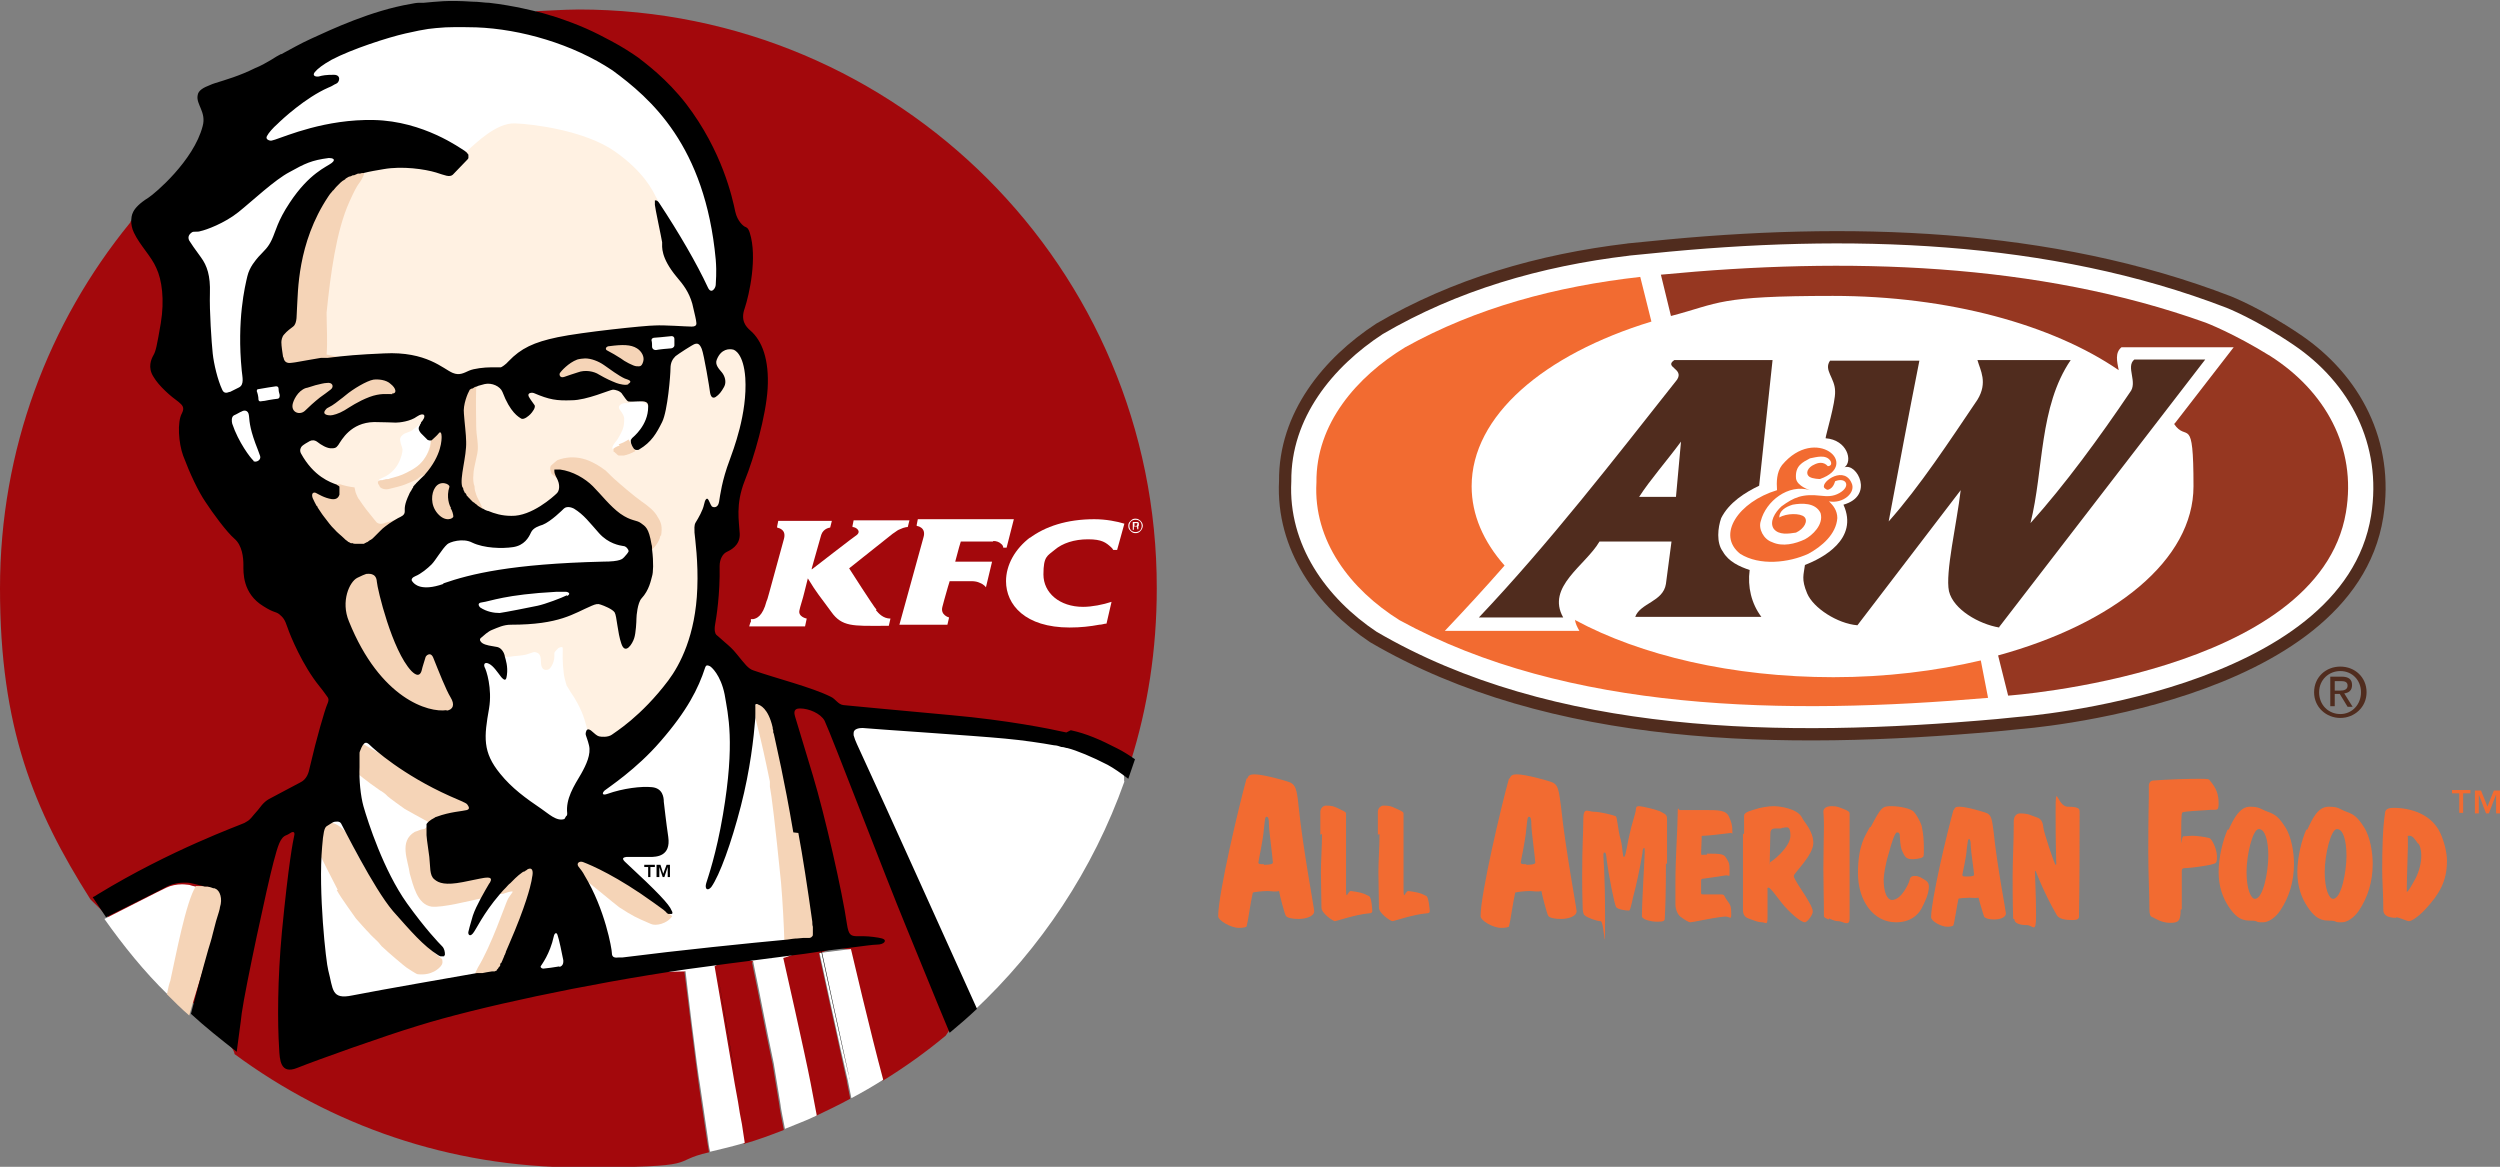 <?xml version="1.0" encoding="UTF-8"?>
<svg id="Layer_2" xmlns="http://www.w3.org/2000/svg" version="1.1" viewBox="0 0 447.8 209">
  <rect x="0" y="0" width="447.8" height="209" fill="#808080" stroke="none"/>
  <!-- Generator: Adobe Illustrator 29.1.0, SVG Export Plug-In . SVG Version: 2.1.0 Build 142)  -->
  <defs>
    <style>
      .st0 {
        fill: none;
      }

      .st1 {
        fill: #963721;
      }

      .st2, .st3 {
        fill: #fff;
      }

      .st4 {
        fill: #f5d4b7;
      }

      .st5 {
        fill: #502c1e;
      }

      .st6 {
        fill: #fff1e2;
      }

      .st7 {
        fill: #a3080c;
      }

      .st8 {
        fill: #f26b31;
      }

      .st3 {
        stroke: #502c1e;
        stroke-width: 2.2px;
      }
    </style>
  </defs>
  <g id="Layer_2-2">
    <path class="st7" d="M103.7,1.7c-2.5,0-7.3.3-7.6.3.9.2-72.7,38-72.7,37.6,0,.1,0,.2-.1.3C8.7,57.8,0,80.5,0,105.4s6,39.6,16.2,55.7c0,0,26.1,25.2,25.8,27.7,17.2,12.7,38.5,20.3,61.6,20.3s15.9-1,23.4-2.7c-.1-.8-.3-1.6-.4-2.4l-1.4-9.5c-.4-2.6-2.6-20.4-2.6-20.4h0s2.3-.9,2.3-.9c0,0,3,.1,2.9.1,0,0,3,17.9,3.6,21l.6,3.3c.2,1.3.4,2.6.7,4,.2,1.1.4,2.2.5,3.3,2.5-.7,4.9-1.6,7.2-2.5-.4-2-.8-4.1-.8-4.4l-1.2-7.3c-1.6-7.5-2.6-13.1-3.4-16.8-.1-.5-.3-1.5-.3-1.5l2.3-.9,3.1.2s3.9,17.2,4.9,22.4l1.1,5.8c2.1-1,4.2-2,6.2-3.1l-.6-3c0-.3-.1-.6-.2-1-1.3-5.8-4.8-22-4.8-22l2.8-1.1,2.8.4h0s3.5,14.9,5.8,23.5c3.9-2.4,7.7-5.1,11.3-8.1,0,0,32.8-49.1,33.1-49,3.1-9.8,4.7-20.2,4.7-31.1C207.3,48.1,160.9,1.7,103.6,1.7h0Z"/>
  </g>
  <g id="Layer_6">
    <path class="st6" d="M129.6,53.3s-12.9-24.4-18.2-28.1c-5.3-3.7-14-5.9-20-5.2-7.6,1-25.1,10.2-26.2,10.5,0,0-6.5,8.1-8.2,16.4-.4,1.8-7.1,31.1-7.1,31.1l12.7,36.8,45.4,21.7,16.7-18.1s2.1-17.9,6.6-31.4,3.1-20.8,3.1-20.8l-4.7-13h0Z"/>
  </g>
  <g id="Layer_4">
    <path class="st2" d="M77.8,147.1c-.1,0-.3.1-.4.2.1,0,.2-.1.4-.2"/>
    <path class="st2" d="M74,77c-.7.4-1.2.5-1.6.7-.3.2-.9.6-.7,1.3.1.7.3.9.4,1.5,0,.5-.2,1.5-.8,2.6-.6,1.1-1.6,1.9-2.2,2.2-.6.3-.9.4-1.2.6,0,0-.1.2-.2.5h0s0,0,.1,0c.1,0,.4,0,.6-.1.2,0,.4,0,.4-.1,0,0,.6,0,.7-.1s1.6-.3,2.5-.8,2.6-1.2,3.5-2.4c.7-.8,1.5-2.3,1.6-3.8,0-.3,0-.5,0-.5h0c-.2,0-.3,0-.4-.1-.2-.2-.4-.3-1.2-1.2-.5-.5-.5-.9-.2-1.4,0,0,0,0,0,0-.2.2-.7.6-1.4,1.1"/>
    <path class="st2" d="M112.1,72.2s-.4,0-.6.1c-.1,0-.3.1-.5.3s-.2.6.1.9c.3.4.8,1.1.7,1.7,0,.3,0,1.1-.3,1.8-.3.7-.7,1.4-.9,1.7-.1.2-.8.9-.9,1.4,0,.1,0,.2,0,.4h0s0,0,0,0c.2-.2.5-.4,1.1-.6.8-.2,1.3-.5,1.8-.9,0,0,0,.1,0,.2,0-.1,0-.2.2-.3.2-.2,3.3-2.3,3.4-5.6,0-1.2-1.6-1.4-2.3-1.4-.5,0-1.4.4-1.8.3,0,0,0,0,0,0h0s0,0,0,0"/>
    <path class="st2" d="M79.4,95.1s12.2,3.8,18.1-3c5.8-6.8,15.9,3.6,16.6,6.7.7,3.1-15.2,11.6-19.9,11.7s-23.7-2.4-23.7-4.3,9-11.1,9-11.1h0Z"/>
    <path class="st2" d="M129.5,46.6c-1.9-20.6-11.4-30.9-18.2-35.9-7.2-4.7-24.2-8.9-32.2-8.5-9.5.4-31.3,10.8-32.2,11.5-.8.7-15.5,25.2-13.7,29.6,1.8,4.4,4.4,25.1,5.2,26.7.2.5,4.4,14,7.2,13.5,2.8-.5,5.4-12.8,5.2-13.7-.3-2.7-5.3-14.9-4.9-16.7.4-1.7,13.5-22.3,14.5-23,.7-.5,23.2-3.3,23.3-3.1,0,0,0,0,0,0h0c1.6-1.4,5.2-5,8.5-4.9,3.3.1,12.6,1.3,17.9,5,5.3,3.7,6.9,7.2,7.4,8.2h0c.2,0,7.5,16.7,9.7,16.8,1.4,0,2.5-3.1,2.3-5.5h0Z"/>
    <path class="st2" d="M120.3,60.3c-.8,0-2.9.3-3.2.3-.4,0-.4.3-.4.5,0,.2,0,.9.1,1.2,0,.3.3.5.7.4.3,0,2.4-.2,2.7-.3.3,0,.6-.3.6-.5v-1.1c0-.3-.2-.5-.5-.5"/>
    <path class="st2" d="M35.1,158.8c.4,0,.8.2,1.3.3-.9-.2-2-.4-2.5-.6-.3,0-.7-.1-1.3-.1-.9,0-2,.2-2.8.6-1.1.5-8.1,4.1-11.1,5.6,3.4,4.8,7.1,9.4,11.3,13.5.3-1.1,4.9-5.9,5.5-8.7.9-3.9-1.3-9-.3-10.6"/>
    <path class="st2" d="M152.4,170l-5.6.7s4,18.5,5.1,23l.6,3c1.9-1,3.8-2.1,5.7-3.3-2.3-8.5-5.8-23.5-5.8-23.5h0Z"/>
    <polygon class="st0" points="118.8 156.5 118.3 154.9 117.6 154.9 117.6 157.1 118.1 157.1 118.1 155.3 118.7 157.1 119 157.1 119.6 155.3 119.6 157.1 120.1 157.1 120.1 154.9 119.4 154.9 118.8 156.5"/>
    <polygon class="st0" points="115.4 155.3 116.1 155.3 116.1 157.1 116.5 157.1 116.5 155.3 117.3 155.3 117.3 154.9 115.4 154.9 115.4 155.3"/>
    <path class="st2" d="M184.6,96.2c-2.8,2.1-4.4,5-4.4,7.9,0,4.2,3.4,8.3,11.4,8.3,2,0,3.7-.2,5.3-.5.5,0,.9-.2,1.3-.2l.9-3.9c-1.5.5-3.5.9-5.1.9-4.2,0-7.1-2.5-7.1-5.8s.7-3.3,2-4.4c1.4-1.2,3.5-1.9,6-1.9s3.2.6,4.1,1.4c.2.2.3.3.4.5h.7l1.3-4.7c-1.3-.4-3.3-.8-5.4-.8-4.9,0-8.8,1.3-11.6,3.4"/>
    <path class="st2" d="M177.9,96.9c.6,0,1.1.2,1.4.5.3.2.4.5.4.7h.6l1.3-5.1h-17.2l-.2,1v.2c0,0,1.8.2,1.2,2.1l-4.3,15.6h8.6s.3-1.3.3-1.3c0,0-1.6-.4-1.2-1.9,0,0,.6-2.3,1-3.6.2-.6.3-1,.3-1h3.9c.6,0,1.1.1,1.5.3.8.3,1.1.8,1.1.8l1.1-4.6h-6.6l.7-2.6.3-1h5.8,0Z"/>
    <path class="st2" d="M157,109.2c-.5-.5-4.9-7.4-4.9-7.4l7.8-6.2.3-.2c.4-.3.7-.5,1-.6.8-.4,1.4-.4,1.4-.4l.3-1.2h-10l-.2,1v.2c.6,0,1.6.7.8,1.4-.1,0-8.1,6.2-8.1,6.2v-.2c0,0,1.7-6,1.7-6,.4-1.2,1.6-1.3,1.6-1.3l.3-1.2h-9.6l-.2,1v.2c.4.1,1.7.4,1.2,2.1-3.2,11.6-2.8,10.4-3.1,11.1-.7,2.7-1.8,3.1-2.4,3.2-.1,0-.3,0-.4,0v.5c-.1,0-.3.8-.3.8h10l.3-1.4s-1.6-.3-1.3-1.5c.1-.6.6-2,.9-3.3.3-1.2.6-2.4.6-2.4,1.7,2.8,2.1,3.1,4.2,6,1.9,2.7,4,2.5,9,2.5h1.3l.3-1.3c-1.3,0-2.1-.9-2.6-1.5"/>
    <path class="st2" d="M204.3,93.3c-.2-.2-.5-.4-.9-.4s-.6.1-.9.4-.4.5-.4.9.1.6.4.9.5.4.9.4.6-.1.9-.4c.2-.2.4-.6.4-.9s-.1-.6-.4-.9M204.2,95c-.2.2-.5.3-.8.3s-.6-.1-.8-.3-.3-.5-.3-.8.1-.6.3-.8.5-.3.8-.3.6.1.8.3.3.5.3.8-.1.6-.3.8"/>
    <path class="st2" d="M204,93.9c0-.2,0-.3-.2-.4,0,0-.2,0-.4,0h-.5v1.4h.2v-.6h.2c.1,0,.2,0,.3,0,0,0,.1.2.1.3h0c0,.1,0,.1,0,.2h0s.2,0,.2,0h0s0,0,0,0v-.2c0,0,0-.1,0-.2s-.1-.1-.2-.1c0,0,.1,0,.2,0,0,0,.1-.1.1-.3M203.6,94.2s-.1,0-.2,0h-.2v-.5h.2c.1,0,.2,0,.3,0s0,.1,0,.2,0,.2-.1.2"/>
    <path class="st2" d="M190.2,132.4c-13.2-4-40.3-3.1-40.3-3.1l22.2,52.3s2.1-1,2.3-.5c12-11.2,21.4-25.3,27-41.1-.4-.3,2.1-3.6-11.1-7.6h0Z"/>
    <polygon class="st0" points="120.1 155.2 120.1 154.9 119.8 154.9 120.1 155.2"/>
    <polygon class="st0" points="120.1 155.2 120.1 154.9 119.8 154.9 120.1 155.2"/>
    <path class="st2" d="M145.2,194c-1-5.2-4.9-22.4-4.9-22.4,0,0,5.2-1.4,6.5-4.4,1.2-3-1.6-7.6-1.7-9.4-.6-5.4-2.7-27.6-6.2-32.2-2-2.7-11.4-8-12.1-7.9-3.4.1-10.1,14.8-15.7,16.1-3.7.9-6.4-2.8-5.8-2.5,0,0,0,0,0,0,0,0,0-.4-.6-2.4-.6-2-1.9-4.1-2.2-4.5s-.9-1.5-1-1.6c0-.1-.3-.8-.5-2-.3-2.3-.2-3.9-.2-4,0-.1,0-.6,0-.6,0,0,0-.2-.1-.3-.1,0-.4,0-.7.2-.7.7-.7.8-.7.9,0,.1,0,.3,0,.5,0,.7-.2,1.3-.5,1.8-.3.5-.5.7-1,.7-.5,0-.9-.4-.9-1.4,0-1-.2-1.3-.4-1.5-.2-.2-.6-.3-.8-.3s-.3.1-1.3.4c-1,.3-2.6.3-2.8.4-.2,0-1.1.1-1.1.1.2.7-3.7-.4-4.3.1-1.3,1.1-1.9,8-2.6,11.5h0s-21.8,2.2-21.8,2.2l-7.6,17.7s2.3,35,2.3,35.6,48.1-10.4,48.1-10.4l18.2-.4h0c.1,1.1,2.1,17.8,2.6,20.4l1.4,9.5c.1.8.2,1.6.4,2.4,2.1-.5,4.2-1,6.2-1.6-.2-1.1-.3-2.2-.5-3.3-.3-1.4-.5-2.7-.7-4l-.6-3.3c-.5-3.1-3.6-21-3.6-21l3.2-2,3.7,1.1c.1.5.2.9.3,1.5.8,3.7,1.8,9.3,3.4,16.8l1.2,7.3c0,.3.4,2.4.8,4.4,1.9-.8,3.9-1.5,5.7-2.4l-1.1-5.8Z"/>
  </g>
  <g id="Layer_5">
    <path class="st4" d="M109.1,61.3c-4,.6-9.8,3.9-9.6,6.2.2,1.5,8.5,1.7,12.3,2s4.4-3.4,4.2-5.3-2.7-3.5-6.9-2.9h0Z"/>
    <path class="st4" d="M136.5,125.6c-2-.2-1.1,3-1.1,3.4h0c1,3.8,1.8,7.6,2.5,11,0,.3,0,.6,0,.9.3,1.5.9,6.3,2,17.2.3,3.6.5,7.4.6,10.6.1,0,6.8.4,6.8.4,0,0-.3-9.4-2.3-21.1-2.1-11.8-5.2-22-8.6-22.3h0Z"/>
    <path class="st4" d="M118.4,96c.3-1.7,0-2.5-.6-3.4-.5-1-1.6-1.9-2.9-2.8-1.3-.9-4.2-3.4-4.5-3.7-.3-.2-1.6-1.5-1.9-1.8-.3-.2-1-.8-2.4-1.5-3.4-1.7-6.1-.4-6.2-.4s-.6.5-1.1.9c-.5.4-.1,1.3,0,1.6,0,0,18,13.2,18,13.5h0s1.3-1.1,1.5-2.5"/>
    <path class="st4" d="M111,79.8c-.6.2-.9.4-1.1.6,0,0,0,0,0,.1,0,0,0,0,0,0h0c0,0,0,.1,0,.2,0,0,0,0,0,.1,0,0,0,0,0,0,0,0,0,0,0,.1,0,0,0,0,0,0,0,0,0,0,.2.1,0,0,0,0,0,0,0,0,.1.1.2.2,0,0,0,0,0,0,0,0,.2.1.2.2h0c0,0,.2.1.3.2,0,0,.2,0,.4,0s.3,0,.5,0c.6-.1,1.4-.4,2.1-.8h0s-1.3-2.1-1.2-2.1c-.4.3-1,.6-1.8.9"/>
    <path class="st4" d="M86.8,92.1s0,0,.1,0c0,0,0,0,0,0-.3-.3-.3-.3-.4-.7,0-.4-.3-.8-.4-1.1-.1-.3-.6-1.1-.8-1.7s-.3-.9-.3-1.5c-.2-.4-.3-1.3-.2-2.1,0-.7.2-1.5.7-3.8.3-1.5-.2-3.2-.2-4.8,0-1.2-.1-4.2,0-7.2h0c-.2,0-27-5.7-26.8-5.7h0c.2-2.2,0-5.2,0-7.5.7-6.8,1.7-14.6,4.1-19.9,1.8-4,1.6-2.7,2.5-4.6,0-.1.1-.2.1-.4,0,0,0-.6,0-.8h0c0,0-6.6-1.8-14.7,16.8-3.4,7.8,1.1,27.3,1.1,27.3l7.1,2.3,4.6-2.5,10.9-2.2,4.4,2.2s-1.4,4.2-1.4,4.2h0s0,.2,0,.5c0,1.5-.9,3-1.6,3.8-.9,1.1-2.6,1.9-3.5,2.3s-2.4.7-2.5.8c0,0-.6,0-.7.1,0,0-.2,0-.4.1-.2,0-.5,0-.6.1,0,0-.1,0-.1,0,0,0,0,.1-.1.2h0c0,.1,0,.2,0,.2,0,.2.3.5.3.6,0,.2.7.7,1.6.5,1.2-.3,2.1-.5,2.9-.8.8-.3,1.9-.8,2.1-.9.2-.1.6-.5.7-.5h0c0,0,.2-.2.3-.2,0,0,0,0,.1-.1,0,0,0,0,0,0,.2,1.8-2,7-2,7,0,0-4.9,1.7-4.6,1.5h0c-.4.2-1,.4-1.6,0,0,0-.6-.7-1.3-1.6-.4-.5-.9-1.1-1.3-1.7-.3-.4-.5-.8-.7-1-.3-.5-.4-.9-.5-1.1,0,0,0,0,0,0-.1-.4-.2-.9-.2-.9-.9-.1-1.8-.3-2.7-.6,0,0,0,0,0,0,0,0-6.1,1.4-6.1,1.4l6.3,25.9s11.9,18.6,19.3,15c1.1-.5,3-4.3,2.2-5.6-.8-1.3-13.4-22.2-13.4-22.2,0,0,17.4-9.3,17.6-9.2h0Z"/>
    <path class="st4" d="M110.9,162.5c2.3,1.5,3.1,1.9,5.7,3,.8.4,2.9,0,3.8-1.4,0,0,0,0,0,0,0,0,0,0,0,0,0,0-12.6-9.8-14.3-10.4-.6-.2-3.8,1-3.4,1.6.4.5,1.9,2.1,2,2.2,2.2,1.7,4.9,4,6.2,5"/>
    <path class="st4" d="M84.2,144.3l-21-12.1s.6,6,.6,6.1q0,0,0,0c1.5,1.4,3.9,3,4.3,3.3.1,0,1.1.7,1.3,1,.3.3,2.8,2.1,3.1,2.3.2.1,3,1.7,4.7,2.6,0,0-1.2,1-1.2,1-.6,0-1,.3-1.7.5-2.9,1.7-1.2,5.1-.9,7.5.6,2,1.3,5.5,3.9,5.9,2,.2,6.6-1,9-1.5.3-.6,3.8-.8,3.8-.8.6-.2,1.4-.5,1.7-.4.2,0-.6.8-.9,1.5-.4.8-2.9,8.2-5.3,12.1-.8,1.6-.4,1-.9,2.1h0l4.8,1.1,7.7-19.5-12.9-12.7h0Z"/>
    <path class="st4" d="M60.3,159.4c.8,1.5,3.2,4.7,3.3,4.9.1.2.6.7,1.2,1.4s1.1,1.2,1.3,1.4c.1.2,1.3,1.3,1.6,1.6.3.3.6.8.9,1,.8.8,3.9,3.4,4.2,3.6.3.2,1.8,1.2,2,1.2,2.6.3,3.9-1.1,4.2-1.5s.3-.6.2-1.2c0,0-10.1-7.6-16.9-22.2-.3-.6-2.6-3.4-4.7-1.7-1.8,1.4-.5,4.8-.5,4.8h0c.7,1.4,2.7,5.4,3.4,6.7"/>
    <path class="st4" d="M40.4,160.8c.7-2.5-5-2-5.3-2.1-1.8,2.8-3.6,12.5-4.6,17-.2.5-.4,1.3-.6,2.4,1.3,1.3,2.6,2.6,4,3.8,1-3.8,6.4-20.5,6.6-21.1h0Z"/>
  </g>
  <g id="Layer_1">
    <path class="st7" d="M203.8,94.9h0s0,0,0,0h0"/>
    <path d="M191,131.2c-3.1-.7-10.6-2.2-20.6-3.1-10-.9-18.2-1.7-19.3-1.8-1-.1-1.4-1.1-2.3-1.5-3.4-1.7-9.8-3.3-13.8-4.7-1-.3-1.6-1.2-3-2.9-.8-1-1.4-1.5-2.1-2.1-.4-.4-1.4-1.2-1.6-1.4-.2-.2-.4-.8-.2-1.9s.9-5.4.8-10.4c0-1.3.6-2.2,1.2-2.5s2.5-1.1,2.4-3.3c-.1-2.2-.8-5.2.9-9.5,1.7-4.2,3.8-11.6,4.1-16.5.3-5.2-1-8.6-3.1-10.4-.8-.7-1.8-1.8-1-4,.8-2.4,2.3-9.1.9-13.5-.3-1-.7-1-.9-1.1-.2-.1-1.3-.9-1.7-2.7-.5-2.4-2.3-10.8-8.8-19.3-3.5-4.5-7.2-7.2-8.6-8.3-1-.7-2.8-1.9-4.9-3-3-1.6-5.4-2.8-10.3-4.4-.5-.1-1.5-.5-2.9-.8h0s-4.1-1.1-8.6-1.6c-.8,0-1.8-.2-3-.2-4.6-.3-6.3,0-8.7.2-.3,0-.5,0-.8,0-.5,0-1,.1-1.5.2-7.1,1.2-14.3,4.6-17.8,6.2-2,.9-3.7,1.9-5.4,2.8,0,0,0,0-.1,0-.4.2-1.1.6-1.7,1-1,.6-1.9,1.1-2.9,1.5-2.8,1.4-5.3,2.1-7.2,2.7-.3.1-.6.2-.8.3-1.3.5-2.2,1-2.3,1.9-.3,1.6,1.6,3,.9,5.5-1.6,6.2-8.6,12.1-9.7,12.8-3.2,2-3,3.3-3.1,4.1,0,.6.1,1.4.5,2.2,1.1,2.3,3.1,4.2,4,6.3,1,2.1,1.5,5.7.8,9.9-.7,4.1-.9,5-1.3,5.7s-1.1,2.2,0,3.9c1,1.7,3.1,3.5,4.5,4.5.7.6,1.1,1,.6,2-.9,1.6-.6,5.4.2,7.6,1.2,3.2,2.7,6.4,4,8.3,1.3,2,3.8,5.4,5.2,6.6,1.4,1.2,1.6,3.4,1.6,4.7,0,1.3-.2,5.1,3.6,7.4,1.9,1.2,2.1.9,2.8,1.4.7.6,1,.9,1.5,2.4.5,1.5,2.7,6.8,5.7,10.5.9,1.1,1.4,1.9,1.5,2,.1.2.3.4-.1,1.3-.4.9-1.9,6-3.1,11.2-.2,1-.5,2.2-1.8,2.8-1.2.6-3.9,2.1-4.9,2.6s-1.5.8-2.6,2.3c-.5.6-.9,1-1.2,1.4-.2.2-.3.4-1.2.9-.8.4-13.2,4.8-26.3,12.8-.3.2-.6.4-.9.5.8,1.2,1.6,2.4,2.4,3.6,3-1.5,10-5,11.1-5.6.9-.4,2-.6,2.8-.6.5,0,1,0,1.3.1.6.1,1.6.4,2.5.6,0,0,.2,0,.3,0,0,0,.1,0,.2,0,.4.1.8.2,1,.3,0,0,0,0,0,0,.1,0,.3,0,.4.1.8.3,1.3,1.8.8,3.3,0,.3-.3,1.2-.7,2.5-.2.7-.4,1.5-.6,2.3-.2.9-.5,1.8-.8,2.8-1,3.5-2.1,7.7-3.1,11.5,2.6,2.4,5.4,4.6,8.2,6.8.3-2.5.7-5,.9-6.9.7-4.9,4.6-23,5.7-27.1.8-3,1.2-4.4,2.3-4.8.3-.1.7-.4.9-.5.2-.1.7-.2.5.6-.2.9-1,4.8-2.2,17.2-.8,8.6-.8,16.3-.5,20.9.1,2,.2,4.7,3.2,3.5,3.5-1.4,15.5-5.7,21.8-7.6,10.3-3.2,29.6-7.4,48.1-10.1l5.2-.7s3,17.9,3.6,21l.6,3.3-.6-3.3c-.5-3.1-3.6-21-3.6-21,.7-.1,1.5-.2,2.2-.3,1.7-.2,3.2-.4,4.7-.6l5.4-.7c2.5-.3,4.7-.6,6.6-.9,0,0,3.5,16.2,4.8,22,0,.4.2.7.2,1l.6,3h0l-.6-3c-1.1-4.6-5.1-23-5.1-23l5.6-.7c1.6-.2,3.7-.5,4.4-.5,1.3,0,1.9-.8.9-1.1-.7-.2-2.4-.4-3.2-.4-.3,0-.9,0-1.2,0-1.3,0-1.6-.3-1.9-2.2-.8-5.6-3.9-19.3-6.1-26.6-2.1-7-2.7-9-3.2-10.6-.4-1.3.4-1.4.9-1.4,1.6,0,3.7.9,4.4,2.2,1.4,3,10.8,27.7,14.6,36.9,2.4,5.8,5.2,12.8,7.8,19,1.7-1.4,3.3-2.8,4.9-4.3-4.9-10.8-15.8-35.1-21.5-47.4-.2-.4-.5-1.2-.6-1.6,0-.1,0-.3,0-.4,0-.8,1.1-.9,1.6-.9,2,.2,20.4,1.4,25.5,1.9,3.3.3,6.6.8,8.8,1.2.5,0,1,.2,1.3.3.5,0,.8.2,1.1.2,1.6.4,4.5,1.6,7.2,3,1.1.6,2.4,1.5,3.7,2.5.4-1.2.8-2.3,1.2-3.5-1-.7-2.1-1.4-3.1-1.9-3.1-1.6-5.6-2.7-8.4-3.3M41.1,70.2c-.5.2-1,.3-1.3-.4-.8-1.7-1.5-4.6-1.7-6.5-.2-1.9-.6-7.6-.5-10.8.1-3.1-.5-4.9-1.6-6.4s-1.8-2.5-2.1-3c-.3-.6-.1-1.1.5-1.5.3-.2,1,0,1.5-.2,1-.2,4.3-1.4,6.8-3.4,2.5-2,6.5-5.8,9.2-7.2,2.7-1.5,3.9-2.1,7-2.5.6,0,1.4.2.5.9s-4,1.8-7.5,7.1c-2.2,3.3-2.5,5.1-3.2,6.6s-1.3,1.9-2.4,3.1c-.5.6-1.6,1.8-2,3.5-.4,1.7-1.9,7.8-1,16.9.1,1.1.5,2.5-.5,3-.6.3-1.2.6-1.6.8M45.4,82.5c-.5-.4-2.7-3.3-3.8-6.6-.1-.4-.2-1.2.3-1.5.5-.2,1.1-.6,1.4-.7.3-.2,1.2-.4,1.3.8.1,1.2.2,2.6,1.6,6.1.2.6.3.8.4,1.1.2.7-.7,1.2-1.2.9M49.9,71.4c-.1,0-1.6.2-2.5.4-.5,0-1,.3-1.1-.2,0-.6-.2-1.3-.3-1.5,0-.2,0-.4.3-.4.6-.1,2.9-.5,3.1-.5.2,0,.5,0,.5.5,0,.5.2.9.2,1.1,0,.2,0,.6-.4.6M50.7,63.9c-.1-.7-.3-1.9-.3-2.6,0-.3.1-1,.5-1.4.5-.6,1.2-1.1,1.6-1.4.8-.6.6-2.3.7-3.3.2-2.8,0-11.6,5.6-20,.2-.3.4-.6.7-.9,0,0,.1-.2.2-.2.2-.2.3-.4.5-.6,0,0,.1-.1.2-.2.2-.2.4-.4.6-.6,0,0,0,0,0,0,.2-.2.5-.4.7-.5,0,0,.2-.1.2-.2.2-.1.3-.2.5-.3,0,0,.2-.1.3-.1.2,0,.4-.2.5-.2,0,0,.1,0,.2,0,.2-.1.5-.2.7-.3,0,0,.2,0,.3,0,.2,0,.3-.1.5-.1,0,0,0,0,.2,0h0c1.2-.3,2.4-.5,3.6-.7,3.4-.6,7.4,0,9.4.6,1.6.5,2.4.9,3,.4.5-.5,2-2.1,2.6-2.7,0,0,.2-.2.2-.3,0,0,0,0,0,0,0,0,0-.1,0-.2,0,0,0,0,0-.1,0,0,0-.1,0-.2,0,0,0,0,0,0,0,0,0-.2-.1-.2-.1-.2-.3-.4-.6-.6-.7-.4-7.3-5.3-16.2-5.5-8.7-.2-15.8,2.9-17.7,3.5-.4.1-.6.2-.8.2s-1-.2-.7-.8c.3-.6,1.1-1.5,1.9-2.2.8-.8,5-4.7,9.1-6.5.8-.3.9-.5,1.4-.7.6-.2,1-1.6-.4-1.6s-2,.1-2.7.3c-.7.1-1.2-.2-.7-.8.5-.6,1.4-1.3,3-2.2,3.6-1.9,10.1-4,13.2-4.7,4-.9,4.5-.9,7.2-1.1,2.5-.1,4.5,0,5.5,0,8,.3,17.3,3,24.4,7.7,6.8,5,16.6,13.4,18.5,33.9.2,2.5,0,3.9,0,4.5,0,.6-.8,1.8-1.4.5-2-4.3-5.2-9.8-8.7-15.1-.2-.3-.4-.5-.6-.5,0,0-.1,0-.2,0,0,0,0,0,0,0,0,0,0,0,0,.1,0,0,0,0,0,.1,0,0,0,0,0,.1s0,0,0,.1c0,.1,0,.2,0,.4,0,.4,1.2,6,1.3,6.7,0,.8-.3,2.7,2.6,6.2,1.2,1.4,2.2,2.7,2.8,4.8.5,2.1.7,3,.7,3.2s.3.9-.8.9c-1,0-4.9-.3-6.6-.2-1.7,0-13.1,1.2-17.4,2.1-4.3.9-6.6,2-8.8,4.3-.5.6-1.3,1.1-1.4,1.1-.2,0-.7,0-1.8,0-1.1,0-3,.2-3.9.6s-1.7.9-2.9.4c-1.7-.7-4.7-3.9-12.3-3.5-4.6.2-6.9.4-10.1.8-.2,0-.4,0-.6,0-.1,0-.2,0-.4,0,0,0-.1,0-.2,0-1.3.2-2.8.5-4.6.8-.2,0-.5.1-.8.1-.7.1-1.2-.2-1.3-.9M120.8,61.9c0,.2-.3.5-.6.5-.3,0-2.3.2-2.7.3-.3,0-.6-.1-.7-.5,0-.3,0-1-.1-1.2,0-.2,0-.4.4-.5.2,0,2.4-.2,3.2-.3.3,0,.5.2.5.5v1.1M111.2,64.2c-.6-.4-1.8-1.1-2.4-1.4-.5-.2-.3-.8.4-.8,2.3-.3,3.8-.3,4.9.4.8.5,1.4,1.5,1.1,2.4-.3,1-.7.8-1.2.8-.5,0-2.2-.9-2.8-1.4M112.6,68.8c-.4.3-1.7,0-2.2-.2-1-.4-1.7-.7-3.1-1.5-.9-.6-2.5-.9-3.8-.4-.9.3-1.6.5-2.4.8-.8.3-1-.4-.8-.7s1.5-1.8,3.1-2.4c.3-.1,1.1-.2,1.4-.2,1.1,0,2.4.5,3.4,1.2,1,.7,2.6,1.9,3.7,2.4.5.2,1.6.4.6,1M79.4,104.6c-4,1.4-5.2,0-5.5-.4-.4-.4,0-.8.5-1,1-.4,2.2-1.4,2.9-2.1s1.9-2.8,2.8-3.6c.4-.4,2.8-1.2,4.5-.3,2.1,1,5.3,1.1,7.3.8,2-.3,2.8-1.7,3.2-2.6.4-.9,1.5-1.2,2.1-1.4,1.5-.6,3.6-2.7,3.8-2.9s.8-.5,1.8,0c1.8,1.1,2.8,2.5,4.5,4.4,1.7,1.9,3.7,2.2,4.3,2.3.6,0,1,.7,1,.9s-.5.8-.8,1.1-.6.8-3.8.8c-16.4.4-23.7,2.2-28.6,3.9M101.6,106.6c-1,.5-3.9,1.6-5.3,1.9-1.4.3-6,1.2-6.8,1.3-1,0-2.3-.2-3.5-1-.2-.2-.6-.8.3-.9,1.6-.2,4.1-1.4,13.4-1.9,1,0,1.5,0,1.7,0,.2,0,1.1.3.1.8M80,127.2c-3.2.5-11.9-2-17.5-15.9-1.5-3.6.1-7.1,1.5-7.8.8-.4,1.3-.6,1.6-.7.3,0,1.8-.3,1.9,1.4.1,1.3,2.7,12.3,6.2,16,.9.9,1.5.9,1.8,0,.2-.9.6-2,.7-2.4,0-.3.9-1.2,1.4,0,1,2.5,2.3,5.8,3.1,7.1.8,1.3.5,2.2-.7,2.4M80.7,91c.3.4.5,1.2.5,1.5,0,.4-1.4,1.1-2.8-.5-1.4-1.6-1.1-3.7-.5-4.6.9-1.5,2.7-.7,2.6-.2-.6,1.8,0,3.4.3,3.8M70.3,70.6c-1,0-2.2-.2-4.1.5-2.1.8-3.5,1.8-4.5,2.4-1,.6-2.1.9-2.5.9-.4,0-1.7-.1-.8-1.1.2-.3.8-.4,1.7-1.1.6-.5,1.1-.8,1.8-1.4,1.3-1.1,3.8-2.6,5-2.8.8-.1,2.3,0,3.1.8.9.7,1.2,1.7.2,1.7M52.4,72.5c.1-.7.9-2.5,2.4-3,.2,0,1-.3,1.7-.5.8-.2,1.6-.4,2-.4,1.1-.2,1.4.7.7,1.2-.5.4-1.2.9-1.9,1.4-1,.8-2,1.7-2.7,2.4-.9.8-2.4.3-2.2-1.1M57.7,92.1h0s0,0,0,0c-.3-.4-.5-.8-.8-1.2,0,0,0-.2-.2-.3-.2-.4-.5-.9-.7-1.4-.3-.9.2-1.1.6-.9.4.2,1.5.9,2.8,1.1.8.1,1.2-.2,1.4-.8,0,0,0-.2,0-.3,0,0,0-.1,0-.1,0,0,0,0,0-.1,0,0,0-.1,0-.2,0,0,0,0,0,0,0,0,0-.1,0-.2h0c0-.2,0-.2,0-.3,0,0,0,0,0,0,0,0,0-.1,0-.2,0,0,0,0,0,0,0,0,0-.1-.2-.2,0,0-.2-.1-.3-.2-1.1-.4-4.1-1.4-6.4-5.6-.3-.6,0-1.1.2-1.3s1-.7,1.4-.9c.4-.2.9-.2,1.4.2.5.4,1.7,1.2,2.6,1.1.8,0,.9-.4,1.1-.6.6-.9,2.2-4,6.4-4.1,1.7,0,3.4.1,3.9.1.6,0,2.6-.2,3.8-1.1,1.2-.8,1.7-.2,1,.7,0,.1-.2.2-.3.4,0,0,0,0,0,.1,0,.1-.2.2-.2.4-.3.4-.3.8.2,1.4.8.8,1,1,1.2,1.2.1,0,.2.1.4.1s.1,0,.2,0c0,0,0,0,0,0,.1,0,.2-.1.3-.2.4-.4.7-.6,1.1-1.1.3-.4.5,0,.5.6,0,.4.1,3.3-3,6.8,0,.1-.3.3-.6.6,0,0-.1.1-.2.2,0,0,0,0-.1.1,0,0-.2.2-.3.3,0,0-.2.2-.2.2l-.2.2c0,0,0,.1-.2.2,0,.1-.2.2-.3.4,0,0,0,0,0,.1-.1.1-.2.3-.3.5-.1.2-.3.4-.4.7-.9,1.9-.8,2.5-.8,3.1,0,.7-.6.9-1.2,1.2-.3.2-1.3.7-2.3,1.5h0c-.3.2-.6.5-.9.8,0,0-.1.1-.2.2-.3.3-.6.6-.9.9-.2.2-.4.4-.6.5,0,0-.1,0-.2.1-.1.1-.3.2-.4.3,0,0-.2,0-.2.1-.1,0-.3.1-.4.2,0,0-.2,0-.2,0,0,0,0,0-.1,0,0,0-.2,0-.3,0-.1,0-.2,0-.3,0h-.4c-.1,0-.2,0-.3,0-.1,0-.3,0-.4-.1-.1,0-.2,0-.3,0-.1,0-.2-.1-.4-.2-.1,0-.2-.1-.3-.2,0,0,0,0,0,0-.2-.1-.4-.3-.6-.5-.5-.5-1.2-1-1.7-1.6,0,0,0,0,0,0s0,0,0,0c-.3-.3-.6-.6-.9-1,0,0-.7-.9-1-1.3M95.2,157.8c-.2,1-1,4.4-4,11.3-.2.5-.4.9-.6,1.4,0,.1,0,.2-.1.3,0,.2-.2.3-.2.5,0,0,0,0,0,0-.1.2-.2.5-.3.7h0s0,0,0,0c0,0,0,.1-.1.2,0,.1,0,.2-.2.3h0s0,0,0,0c0,0-.1.2-.1.2,0,0,0,0,0,0h0c0,0,0,.1,0,.2,0,0,0,0,0,0,0,0,0,0,0,0,0,0,0,.1-.1.2,0,0,0,0,0,0,0,0-.1.1-.2.2,0,0,0,0,0,0,0,0,0,.1-.1.2,0,0,0,0,0,0,0,0-.1.1-.2.2,0,0,0,0,0,0h0c0,0,0,.1,0,.1,0,0,0,0,0,0,0,0-.1.1-.2.1h0c0,0,0,0-.2.1,0,0,0,0,0,0,0,0,0,0,0,0,0,0,0,0,0,0,0,0,0,0-.1,0h0c0,0-.1,0-.2,0,0,0,0,0,0,0,0,0-.1,0-.2,0-.6.1-1.3.2-1.7.3,0,0-.4,0-.5,0-.2,0-.3,0-.5,0h0c-4.5.8-16.7,2.9-22.3,4-3.8.8-3.4-1.1-4.3-4.5-.4-1.4-1.8-14.1-1.1-22.1.2-2.6.4-3.4.8-3.7.5-.3,1.2-.8,1.4-.8.2,0,.9-.2,1.2.3.3.5,5.8,11.6,9.3,15.7,3.2,3.6,5.4,6.2,8.1,7.9.2.1.3.2.5.2,0,0,0,0,0,0,0,0,.1,0,.2,0h.2c0,0,.2,0,.2-.1,0,0,0,0,0,0,0,0,0-.1.1-.2h0c0-.5-.1-1.1-.5-1.5-.6-.6-3-3.1-6.3-7.7-4.2-5.9-7-14.6-7.8-17.4-.5-1.8-.8-4.7-.7-7h0c0-.1,0-.2,0-.3,0,0,0-.1,0-.2,0-.1,0-.3,0-.5,0-.2,0-.4,0-.6,0,0,0-.2,0-.2,0-.1,0-.3,0-.4,0,0,0-.1,0-.2,0-.2,0-.3.1-.5.7-1.9,1.2-1.6,1.8-1,.6.6,5.8,5.3,14.3,9.1,1.8.8,2.9,1.2,3.1,1.5.2.3.6.8-.1,1s-3,.3-5.4,1.2c-.1,0-.3.1-.4.2-.8.4-1.2.8-1.4,1.1,0,0,0,.2,0,.2,0,0,0,.1,0,.2,0,0,0,.2,0,.3v.2c0,.1,0,.2,0,.4,0,.2,0,.4,0,.7.1,1.3.3,2.2.5,3.9s0,3.3.9,4c.8.7,2,1.1,5.1.5,2.9-.6,3.9-.8,4.2-.8.3,0,1.2-.1.7.8,0,0-.1.2-.2.3-.7,1.2-2.3,3.9-2.9,5.7-.6,2-.7,2.5-.8,2.9s.2,1,.8.3,1.8-3.5,4.8-7c.4-.5.8-.9,1.1-1.2h0c.3-.3.5-.6.8-.8,0,0,.1-.1.2-.2.2-.2.4-.4.6-.6,0,0,0,0,.1-.1.4-.4.8-.7,1.2-1,0,0,0,0,0,0,.1-.1.3-.2.4-.2,0,0,0,0,0,0,.1,0,.2-.1.3-.2,0,0,0,0,0,0,0,0,0,0,0,0,.1,0,.2-.1.3-.2.8-.4,1.1.2.8,1.5M100.2,173.1c-.5.1-2.6.4-2.9.4s-.6-.3-.4-.5c.1-.2,1.6-2.1,2.3-5.3.1-.5.5-.9.7-.1.2.5.8,3.3,1,4.4,0,.2.1,1-.7,1.2M101.1,146.7c-1.4.5-2.9-1-4.1-1.8-2.8-1.9-5.3-3.7-7.4-6.3-3.2-3.9-2.9-6.6-2-11.7.6-3.6-.5-6.9-.8-7.4-.2-.5,0-1,.8-.6s1.5,1.5,2.2,2.4c.8.9.9.3,1-.4.2-1.5-.2-2.7-.4-3.4h0s0,0,0-.1c-.1-.4-.5-1.3-1.3-1.5-1.1-.2-2.1-.3-2.7-.7-.3-.2-.6-.6-.3-.9.6-.5,1.3-1.2,2.1-1.5,1-.4,2-.9,3.3-.9,8.8,0,11.2-2,14.5-3.4.7-.3,1.1-.4,1.6-.2.6.2,2.1.8,2.5,1.4.4.7.5,3.6,1.2,5.6.7,2.1,2,0,2.3-1,.3-.9.4-3,.4-3.5,0-.5.2-2.8.9-3.6,1.4-1.5,1.7-3.3,1.9-4,.2-.6.3-2.4,0-4.8,0-.3,0-.6-.1-.9-.5-3-1.1-3.2-1.9-3.8s-1.7-.3-3.7-1.7c-1.8-1.3-3.5-3.5-4.9-4.9s-3.6-2.7-5.9-3c-.2,0-.3,0-.4,0h0c0,0-.2,0-.3,0,0,0,0,0,0,0,0,0-.1,0-.2,0,0,0,0,0,0,0,0,0,0,0-.1,0,0,0,0,0,0,0,0,0,0,0,0,0,0,0,0,0,0,0,0,0,0,0,0,0,0,0,0,0,0,.1h0v.2h0c0,.6.5,1.3.6,1.6.2.4.5,1.6-.1,2.3-.7.7-4.6,4.2-8.2,4.1-1.7,0-3-.4-4.2-.9,0,0,0,0,0,0,0,0,0,0-.1,0-.3-.1-.5-.2-.8-.4,0,0,0,0-.1,0-.3-.2-.5-.3-.8-.5,0,0-.1-.1-.2-.2-.2-.1-.4-.3-.5-.4,0,0-.1,0-.2-.1-.2-.2-.4-.4-.6-.6,0,0,0-.1-.1-.1-.1-.1-.2-.3-.4-.4,0,0,0,0,0-.1-.1-.2-.2-.4-.4-.5h0c0-.2-.2-.4-.2-.5,0,0,0,0,0-.1,0-.1-.1-.3-.2-.4-.5-1.6.8-5.4.7-8.1,0-1.2-.3-3.5-.4-5-.2-1.6.7-3.7,1-4.2,0-.1.2-.2.4-.3,0,0,0,0,.1,0,.1,0,.3-.2.5-.3,0,0,0,0,0,0,.2,0,.4-.1.6-.2h0c.3-.1.7-.2,1.1-.3,1.3-.3,2.8.4,3.2,1.4,1.4,3.7,2.9,4.5,3.4,4.8.5.2,1.3-.5,1.6-.8.3-.3,1.1-1.3.7-1.7-.5-.7-.8-1.1-1-1.5-.3-.7.7-.7.9-.6,2.8,1.2,4.1,1.4,6.8,1.3,2.7,0,6.9-1.9,7.4-1.9.4,0,1.2.2,1.6.7,0,0,.1.2.2.3.3.4.6.9.9,1.1,0,0,0,0,0,0,.4.1,1.3,0,1.8,0,.7,0,1.9-.2,1.8,1,0,3.3-2.7,5.4-2.9,5.6,0,0-.1.2-.2.3,0,0,0,0,0,0,0,0,0,.1,0,.2s0,.1,0,.2c0,.2.3.9.5,1.1,0,0,0,.1.2.2,0,0,0,0,0,0,0,0,0,0,.2.1,0,0,0,0,0,0,0,0,.1,0,.2,0,0,0,0,0,.1,0,0,0,.2,0,.3-.1,2.2-1.3,3.1-2.9,4.1-4.9,1-2,1.5-8.5,1.5-9.6,0-1.1.4-1.7.9-2.2.5-.4,3.1-2.1,3.5-2.2s.8-.1,1.2.9c.4,1,1.4,7,1.5,7.9.2,1,.7.9,1,.7.6-.4,1-.9,1.5-1.8.5-.9.1-2-.4-2.6-.5-.6-1.3-1.4-.9-2.3.8-2,2.3-1.9,2.8-1.8.4,0,2,.8,2.3,5.1.4,6.4-2.2,13-2.8,14.7-1.4,3.7-1.7,6.3-1.9,7.5s-1.1,1-1.3.8c-.2-.2-.5-1.1-.7-1.3s-.5,0-.7,1c-.2,1-1,2.4-1.5,3.2-.3.5-.2,1.2-.2,1.8.1,1.1.7,5.3.5,10-.3,8.4-3.1,13.7-5.2,16.5-4.9,6.5-9.6,9.3-10.1,9.7-.7.5-1.9.4-2.3.3-.4-.1-.8-.5-1.5-1.1,0,0-.1,0-.2-.1-.6-.3-.7.6-.7.8,0,.2.4,1.1.6,2,.4,1.6-.5,3.5-1.4,5.1-1.3,2.2-2.8,4.5-2.5,7.1,0,.2,0,.4-.2.5M143,149.2c.8,4.3,1.6,9.5,2.5,15.9,0,.3,0,.6.1.9,0,0,0,0,0,.1,0,.2,0,.5,0,.7h0v.3c0,0,0,.1,0,.2h0c0,.2,0,.3-.1.4,0,0,0,0,0,0,0,0-.1.1-.2.2,0,0,0,0,0,0,0,0-.2.1-.3.1,0,0,0,0-.1,0,0,0-.2,0-.3,0,0,0-.1,0-.2,0-.1,0-.3,0-.5,0-.3,0-.8.1-1.1.1-.5,0-1.1.1-1.8.2-6.5.6-19.3,1.9-29.5,3.2-.2,0-.4,0-.6,0-.8.1-1.3,0-1.3-.8,0-.7-1.2-7.8-4.9-13.9-.3-.6-.7-1.1-1.1-1.6-.4-.6.2-1,.8-.8,1.6.6,6.2,2.6,12.7,7.3,1.7,1.2,2.1,1.5,2.4,1.9,0,0,.1,0,.2.1,0,0,0,0,0,0,0,0,0,0,.2,0,0,0,0,0,0,0h.2c0,0,.2,0,.2,0,.2,0,.2-.3,0-.6-.4-1.1-2.6-3.4-8.1-8.5-.8-.7-.8-1,0-1.1.8,0,3,0,4.2,0s3.8-.1,3.3-3.6c-.4-2.7-.7-5.5-.8-6.3,0-.8-.2-2.4-2.1-2.6-1.9-.2-5.2.2-8,1.2-.8.3-1.1,0-.5-.6.6-.5,5.7-3.8,10-8.8,4.8-5.5,6.8-9.5,8-13.2.2-.6.5-.4.8-.3s2,1.6,2.7,5.1c.6,3.6,1.9,8.5-.3,21.5-1.2,7.1-2.7,11.3-3,12.3-.3,1,.2,1.5.9.7,1.5-2.1,3.6-7.9,5.3-14.5,1.7-6.6,2.3-12.2,2.6-15.8h0c0-.3,0-.6,0-.9h0c0-.4,0-.7,0-.9,0-.1,0-.3,0-.4,0,0,0,0,0,0,0,0,0-.1,0-.1h0c0,0,0-.1.1-.2s0,0,0,0c0,0,0,0,0,0,0,0,0,0,0,0h0s0,0,.1,0h0s0,0,0,0c.1,0,.2,0,.3.1.3.1,1.8.6,2.6,4.1,0,.1,0,.3.1.5,0,0,0,.1,0,.2,0,.1,0,.3.1.4h0c.6,2.9,1.8,7.7,3.5,17.7"/>
    <polygon points="115.4 155.3 116.1 155.3 116.1 157.1 116.5 157.1 116.5 155.3 117.3 155.3 117.3 154.9 115.4 154.9 115.4 155.3"/>
    <polygon points="118.8 156.5 118.3 154.9 117.6 154.9 117.6 157.1 118.1 157.1 118.1 155.3 118.7 157.1 119 157.1 119.6 155.3 119.6 157.1 120 157.1 120 154.9 119.4 154.9 118.8 156.5"/>
  </g>
  <g id="layer1">
    <g id="g8273">
      <path id="path1397" class="st3" d="M291.7,44.7c-16,1.9-31.1,6.3-44.6,14.2-9.2,6-17,15.5-16.9,27.3-.6,11.8,6.5,21.7,15.8,27.9,32,18.7,73.3,19.2,111.7,15.8l4-.4s58.9-4.3,64.1-37c2.1-13.2-4-24.6-14.3-31.6-6.9-4.7-12.3-6.8-12.3-6.8-31.9-12.3-68.3-13.4-103.5-9.8l-4.1.4h0Z"/>
      <path id="path1401" class="st8" d="M223.4,139.5c.2-.6.5-.8,1.3-.8,1.6,0,5.9,1.2,6.5,1.5.8.5,1.1,1,1.4,4.2.8,7.7,2.8,18.3,2.8,18.8,0,1-1.6,1.4-2.8,1.4s-2.1-.2-2.3-.6c-.2-.3-1.1-3.7-1.2-4.4-.7.2-1.4,0-2.1,0-.9,0-2.6.2-2.6.3-.4,1.7-.9,5.4-1.1,6,0,.2-.7.3-1.4.3-1.4,0-3.7-1.3-3.7-2.1,0-4,3.7-19.7,5.1-24.7h0ZM226.4,154.9c.4,0,1.6,0,1.6-.4,0-.6-.7-5.7-.7-6.7s-.1-1.5-.4-1.5-.3.3-.5,2.1c-.2,2.4-1,5.8-1,6.1s.4.3,1,.3"/>
      <path id="path1405" class="st8" d="M236.5,149.5c0-2.8,0-3.5,0-4.1s.5-1.1,1-1.1c1,0,1.4.1,2.2.5.8.4,1.4.6,1.4.9s0,.6,0,1c0,2.1,0,4.1,0,6.2s0,3.7,0,6.2.3.4.9.5c1.4.2,2.1.3,3.2.9.5.2.6,2.5.6,2.7s-.1.4-.6.4c-2.4.2-5.8,1.4-6.1,1.4s-2.4-1.4-2.4-2.4c0-2.2-.1-4.2-.1-6.3s.2-4.6.2-6.9"/>
      <path id="path1409" class="st8" d="M246.8,149.5c0-2.8,0-3.5,0-4.1s.5-1.1,1-1.1c1,0,1.4.1,2.2.5.9.4,1.4.6,1.4.9s0,.6,0,1c0,2.1,0,4.1,0,6.2s0,3.7,0,6.2.3.4.9.5c1.4.2,2.1.3,3.2.9.4.2.6,2.5.6,2.7s-.1.4-.6.4c-2.4.2-5.8,1.4-6.1,1.4s-2.4-1.4-2.4-2.4c0-2.2-.1-4.2-.1-6.3s.2-4.6.2-6.9"/>
      <path id="path1413" class="st8" d="M270.4,139.5c.2-.6.5-.8,1.3-.8,1.6,0,5.9,1.2,6.5,1.5.8.5,1,1,1.4,4.2.8,7.7,2.8,18.3,2.8,18.8,0,1-1.6,1.4-2.8,1.4s-2.1-.2-2.3-.6c-.2-.3-1.1-3.7-1.2-4.4-.7.2-1.5,0-2.1,0-.9,0-2.6.2-2.6.3-.4,1.7-.9,5.4-1.1,6,0,.2-.7.3-1.4.3-1.5,0-3.7-1.3-3.7-2.1,0-4,3.7-19.7,5.1-24.7h0ZM273.4,154.9c.4,0,1.6,0,1.6-.4,0-.6-.7-5.7-.7-6.7s-.1-1.5-.4-1.5-.3.3-.5,2.1c-.2,2.4-1,5.8-1,6.1s.4.3,1,.3"/>
      <path id="path1417" class="st8" d="M298.4,154.7c0,4.9-.1,7.9-.2,9.7,0,.5-.1.7-1.3.7s-2.8-.4-2.8-1c0-2.6.5-10.5.5-11.4s0-.8-.1-.8c-.2,0-.3.4-.3.9-.5,3.1-1.3,6.5-1.5,7.2-.2.5-.6,3.1-.9,3.1-.7,0-2-.2-2.3-.6-.3-.3-1.4-6-1.7-8.4-.1-1.2-.2-1.4-.4-1.4s-.2.2-.2.7.3,2.9.3,11.1-.1.5-.8.5-2.3-.6-2.8-1c-.3-.2-.3-.5-.4-1.1,0-1-.1-2-.1-5.9,0-5.7.2-7.6.2-10.1s.8-1.5,1.9-1.5,3.5.6,3.9.8c.3.1.4,2.6.9,4.2.4,1.6.3,3.1.6,3.1s.7-3,1-4.1c.3-1.5,1.1-3.9,1.1-4.2,0-.7.2-.8.6-.8s2.7.5,3.7.9c1.1.6,1.3.6,1.3,1.5v7.9"/>
      <path id="path1421" class="st8" d="M305.8,152.9c2.6,0,3,.1,3.4.8.5.8.6.9.6,2.3s0,.7-.7.8c-1.9.3-3.3.5-4.1.6-.2,0-.3.1-.3.4,0,1.5,0,1.9,0,2.1s0,.3.3.3c.4,0,1.3,0,2.7,0s.9,0,1.6,1c.7.9.8,1.2.8,2.5s-.2.3-1.4.5c-2,.2-5.5,1-5.9,1s-1.1-.5-1.8-1c-.4-.3-.9-1.2-.9-2.2,0-1.4,0-2.5,0-3.6,0-4.9.4-10.2.4-12.3s.1-1,.4-1c1.2,0,3,0,4.9,0s3.4,0,3.9,1.2c.4.9.6,1.5.6,2.5s0,.3-.3.4c-1.4.2-4.3.5-4.8.5s-.4,0-.4.4c0,1-.1,2-.1,2.6s.1.4.5.4h.5"/>
      <path id="path1425" class="st8" d="M312.4,149.3c0-1.8,0-2.5,0-3.2s1.6-1,2.2-1.2c.5-.2,2.1-.5,3.1-.5s4.3.4,5.1,2.1c.3.7,2,2.3,2,4.5s-3.5,5.4-3.5,5.9,1.4,2.5,2.1,3.6c.9,1.5,1.3,2.2,1.3,2.8s-1,1.9-1.4,1.9c-.8,0-2.9-1.9-4.1-3.4-1.1-1.4-2.1-2.8-2.4-2.8s-.2,0-.2.5,0,.9,0,1.7,0,1.5,0,3.1-.3.9-1,.9-1.3-.3-2.2-.6c-.5-.2-1.2-.4-1.2-1.6v-13.6h0ZM319.1,148.4c-.4,0-.8,0-1.2,0-.7,0-.8.5-.8,1.1,0,1.5-.1,2.9-.1,4.6s0,.3.1.3c.2,0,3.6-2.6,3.6-4.7s-.8-1.4-1.6-1.4"/>
      <path id="path1429" class="st8" d="M327.6,164.7c-.6-.2-.9-.4-.9-.6,0-3.3-.1-5.8-.1-8.4s.1-6.2.1-7.6c0-2.1-.1-2.3-.1-2.7,0-.6.5-1,1.5-1s1.3.2,2.1.5c.8.3,1.1.5,1.1.8,0,.6,0,1,0,1.5,0,1.9,0,3.9,0,5.8,0,4.3,0,6,0,6.8,0,1.5,0,3.1,0,4.7s-1.2.5-2,.5-1.4-.4-1.7-.5"/>
      <path id="path1433" class="st8" d="M335.1,148.1c1.8-3.4,2-3.7,3.6-3.7s3.5.4,4.1,1c.4.4,1.2,1.8,1.4,2.5.3,1.4.4,2.5.4,4s0,1.5-.3,1.7c-.4.2-1.4.3-1.6.3-1.1,0-1.4-.2-1.9-1.3-.3-.5-.4-1.2-.5-2.7,0-.6-.1-.8-.5-.8s-1,1.9-1.5,3.8c-.6,1.9-.9,4-.9,4.6,0,2.3.6,3.7,1.5,3.7,1.7,0,3-3,3.1-3.4.1-.6.3-.9,1-.9s1.1.3,1.6.6c.6.3.9.7.9,1.3,0,1.4-.8,2.9-1.3,3.9-.7,1.3-2.1,2.5-4.6,2.5-4,0-6.8-3.8-6.8-8.8s1.3-6.7,2.1-8.2"/>
      <path id="path1437" class="st8" d="M350,145.1c.1-.5.4-.6,1-.6,1.3,0,4.6,1,5,1.2.6.4.8.8,1.1,3.3.6,6,2.2,14.2,2.2,14.6,0,.8-1.2,1.1-2.1,1.1s-1.6-.2-1.8-.5c-.1-.2-.9-2.9-1-3.4-.6.1-1.1,0-1.6,0-.7,0-2,.1-2,.2-.3,1.3-.7,4.2-.9,4.7,0,.2-.6.3-1.1.3-1.1,0-2.9-1-2.9-1.7,0-3.1,2.9-15.3,4-19.2h0ZM352.3,157c.3,0,1.3,0,1.3-.3,0-.5-.6-4.4-.6-5.2s-.1-1.2-.3-1.2-.2.2-.4,1.6c-.1,1.9-.8,4.5-.8,4.8s.3.3.8.3"/>
      <path id="path1441" class="st8" d="M360.6,164.6c-.1-2.9-.1-6.4-.1-7.6,0-2.5.2-6.5.2-9.2s0-.5,0-.7c0-1,.6-1.4,1.1-1.4,1.7,0,2,.4,3,.7.7.2,1.1.7,1.2,1.8,0,.6,2,6.7,2.2,6.7s.1-.1.1-.9-.1-2.4-.1-8.4.2-1.1,2.2-1.1,2.1.4,2.1.9c0,15.5-.1,17.3-.1,17.9s0,.6,0,.8c0,.5-.3.7-1.2.7-1.3,0-2.4-.2-2.8-.9-2.6-4.5-3.7-7.9-3.8-7.9s-.1,0-.1.3c0,.6.2,4.1.2,7.6s-.5,1.8-1.7,1.8-2.2-.3-2.2-1.1"/>
      <path id="path1445" class="st8" d="M390.6,162.9c0,2.1-.4,2.4-1.9,2.4s-2.7-.8-3.1-1c-.5-.1-.6-.7-.6-1.4,0-3-.2-6.2-.2-10.3,0-6.9.1-8.8.1-10s0-1.2,0-1.8.3-1,.9-1c2.7-.2,6-.3,8.1-.3s1.7.1,2,.4c1.1,1.3,1.5,2.4,1.5,4s-.4,1-2,1.2c-1.3.1-4,.2-4.4.4-.2,0-.3.2-.3,3.8s0,.5.4.5,1.1-.1,1.6-.1c.7,0,2.2.2,3,.4.5.1,1.4,2,1.4,3.3s-.1,1.2-1.2,1.5c-2,.4-4,.6-4.6.6-.3,0-.5.1-.5.5v6.9"/>
      <path id="path1449" class="st8" d="M399.2,148.6c.9-2,2-4.1,3.8-4.1s1.8.4,3.2.9c1.4.5,2,1,3.1,2.7,1.2,1.8,1.6,4.8,1.6,6.6,0,3.3-.9,6-2.4,8.3-.9,1.4-2.2,2.2-3.1,2.2s-.9,0-1.3-.2c-.4-.1-.7-.1-1.2-.1-1.7,0-2.7-1-3.7-2.5-1-1.5-1.8-3.5-1.8-6.2s.8-5.8,1.6-7.6h0ZM403.9,161c1.5,0,2.4-4.9,2.4-7.7s-.6-4.8-1.7-4.8-2.2,4.6-2.2,7.7.8,4.8,1.5,4.8"/>
      <path id="path1453" class="st8" d="M413.3,148.6c.9-2,1.9-4.1,3.8-4.1s1.8.4,3.2.9c1.4.5,2,1,3.1,2.7,1.2,1.8,1.6,4.8,1.6,6.6,0,3.3-.9,6-2.4,8.3-.9,1.4-2.2,2.2-3.1,2.2s-.9,0-1.3-.2c-.4-.1-.7-.1-1.2-.1-1.7,0-2.7-1-3.7-2.5-1-1.5-1.8-3.5-1.8-6.2s.8-5.8,1.6-7.6h0ZM417.9,161c1.5,0,2.4-4.9,2.4-7.7s-.6-4.8-1.7-4.8-2.2,4.6-2.2,7.7.8,4.8,1.5,4.8"/>
      <path id="path1457" class="st8" d="M429.2,164.4c-1,0-2.3-.2-2.3-1.4,0-2.6-.2-5.4-.2-7.1,0-3.9.1-7.7.5-10.2,0-.8.7-1,1.5-1,3.1,0,6.8,1.1,8.4,4.5.7,1.5,1.2,3.5,1.2,5,0,3.7-1.4,6-3.9,8.7-1.3,1.4-2.5,2.1-2.9,2.1s-1.8-.7-2.3-.7h0ZM433.1,151.1c-.6-.9-1-1.4-1.5-1.4s-.3.1-.3.4,0,.8,0,1.5-.2,5.9-.2,8.2c.5-.4.9-1.3,1.6-2.5.6-1.2,1-2.7,1-4s-.3-1.9-.5-2.2"/>
      <path id="path1461" class="st8" d="M445.5,144.6l1.2-3h1.1v4.1h-.7v-3.4h0l-1.3,3.4h-.5l-1.3-3.4h0v3.4h-.7v-4.1h1.1l1.2,3h0ZM442.5,142.1h-1.3v3.5h-.7v-3.5h-1.3v-.6h3.3v.6"/>
      <path id="path1465" class="st5" d="M415.4,124c0-2.2,1.7-3.8,3.8-3.8s3.7,1.6,3.7,3.8-1.6,3.9-3.7,3.9-3.8-1.6-3.8-3.9ZM419.2,128.6c2.5,0,4.7-1.9,4.7-4.6s-2.1-4.6-4.7-4.6-4.7,1.9-4.7,4.6,2.2,4.6,4.7,4.6ZM418.2,124.3h.9l1.4,2.3h.9l-1.5-2.4c.8-.1,1.4-.5,1.4-1.5s-.6-1.5-1.9-1.5h-2v5.3h.8v-2.3h0ZM418.2,123.7v-1.7h1.1c.6,0,1.2.1,1.2.8s-.6.9-1.3.9h-1"/>
      <path id="path1469" class="st1" d="M389.5,75.9l10.6-13.7h-20.1c-1.2,1-.8,2.5-.5,4.1-11.8-8.1-30.4-13.3-51.2-13.3s-20.2,1.3-29,3.6l-1.8-7.4c33.2-3.2,67.5-2.2,97.6,8.6,0,0,5,1.9,11.6,6,9.7,6.2,15.5,16.3,13.5,28-4.9,28.9-60.5,32.8-60.5,32.8l-1.8-7.2c20.8-5.7,35-17.1,35-30.3s-1.2-7.7-3.5-11.2"/>
      <path id="path1473" class="st5" d="M299.4,97h-12.9c-2.5,4.3-9.6,8.1-6.5,13.6h-15.1c12.6-13.3,24.2-28.3,35.5-42.6,1.3-2-2.4-2.2-.5-3.5h17.6l-2.4,22.5c-2.5,1.2-5.4,3-6.8,5.8-.6,1.7-.9,4.4.3,6,1,1.8,3,2.7,4.8,3.3-.4,3,.3,6,2.1,8.4h-22.6c.9-2.5,5-2.7,5.5-5.9l1-7.6"/>
      <path id="path1477" class="st2" d="M293.6,89c2-3.1,5-6.5,7.5-9.9l-.9,9.9h-6.5"/>
      <path id="path1481" class="st5" d="M358.1,112.4c-3.6-.6-8.2-3.2-9-6.5-.7-3.3,1.4-12.1,2.1-18.1l-18.5,24.2c-3.6-.3-7.9-3.1-9-5.7-1.1-2.6-.6-3.4-.4-5.1,3.1-1.2,9.7-4.6,6.9-10.8,5.6-1.6,2.4-7.5.2-6.7,1.5-1.1.5-4.9-3.4-5.2,0-.5,1.8-6.4,1.7-8.4,0-2.4-2.1-3.8-.9-5.5h16c-1.9,9.6-3.7,19.2-5.5,28.8,5.6-6.3,10.9-14.4,15.9-21.8,1.9-3.1.5-5.3,0-7.1h16.7c-5.7,8.4-4.8,19.6-7.2,29.2,6.2-6.9,12.4-15.4,17.8-23.4,1.5-1.8-.8-4.6.8-5.9h12.7l-36.9,47.9"/>
      <path id="path1485" class="st8" d="M331.5,86.2c-1.6-2.8-5.8.5-4.6,1.3.5.4.6.2,1,0,.6-.4.8-1.3.8-1.3,2-.8,2.9.9.8,2.1-1.2.7-2.3.6-3.3.5-3.4-.4-4.9.3-7.1,1.9-1.2,1.1-2.2,2.8-1.4,4,.9,1.2,2.7.9,4,.7,1.5-.7,2.2-2.1,1.5-2.8s-3.2-.7-4.5.1c0-1.2,1.1-1.9,2.4-2.3,1.6-.3,4.1-.4,5,1.5.6,2.1-1.5,4-2.8,4.7-1.7.8-4,1.4-5.9.5-1.5-.5-2.5-2.4-2-3.8.9-3.5,4.9-6.7,8.8-5.5,0,0-2.3-.7-2.5-2.1-.2-2.3,1.2-2.9,2.5-3.6,1.1-.2,2.9-.8,3.7.5.4.9-.5.9-.5.9-.8-.9-1.8-.6-2.4-.3-1.2.5-1.7,1.6-.9,2.2.6.4,1.9.4,1.9.4,7.4-2.6-.8-9.7-6.8-2.5-1,1.3-1,3.1-.9,4.5-6.9,2.1-10.9,8-6.6,11.4,3.5,2.2,8.7,1.6,12.2,0,2.4-1.3,5-3.5,5.2-6.4,0,0,0,0,0,0,0-1.4-.8-2.3-1.3-2.8l-.2-.2c2.5.5,5-1.6,4-3.4"/>
      <path id="path1489" class="st8" d="M282.1,111c.1.7.4,1.3.8,2h-24.1c3.6-3.8,7.2-7.7,10.7-11.7-3.8-4.3-5.9-9.1-5.9-14.2,0-12.6,12.9-23.6,32.2-29.5l-2-8c-15.1,1.7-29.3,5.5-42.1,12.6-8.7,5.3-16,13.7-15.9,24.2-.6,10.5,6.1,19.2,14.9,24.7,30.2,16.5,69.2,17,105.4,13.9l-1.3-6.7c-8.1,1.9-17,3-26.4,3-18.1,0-34.5-3.9-46.2-10.2"/>
    </g>
  </g>
</svg>